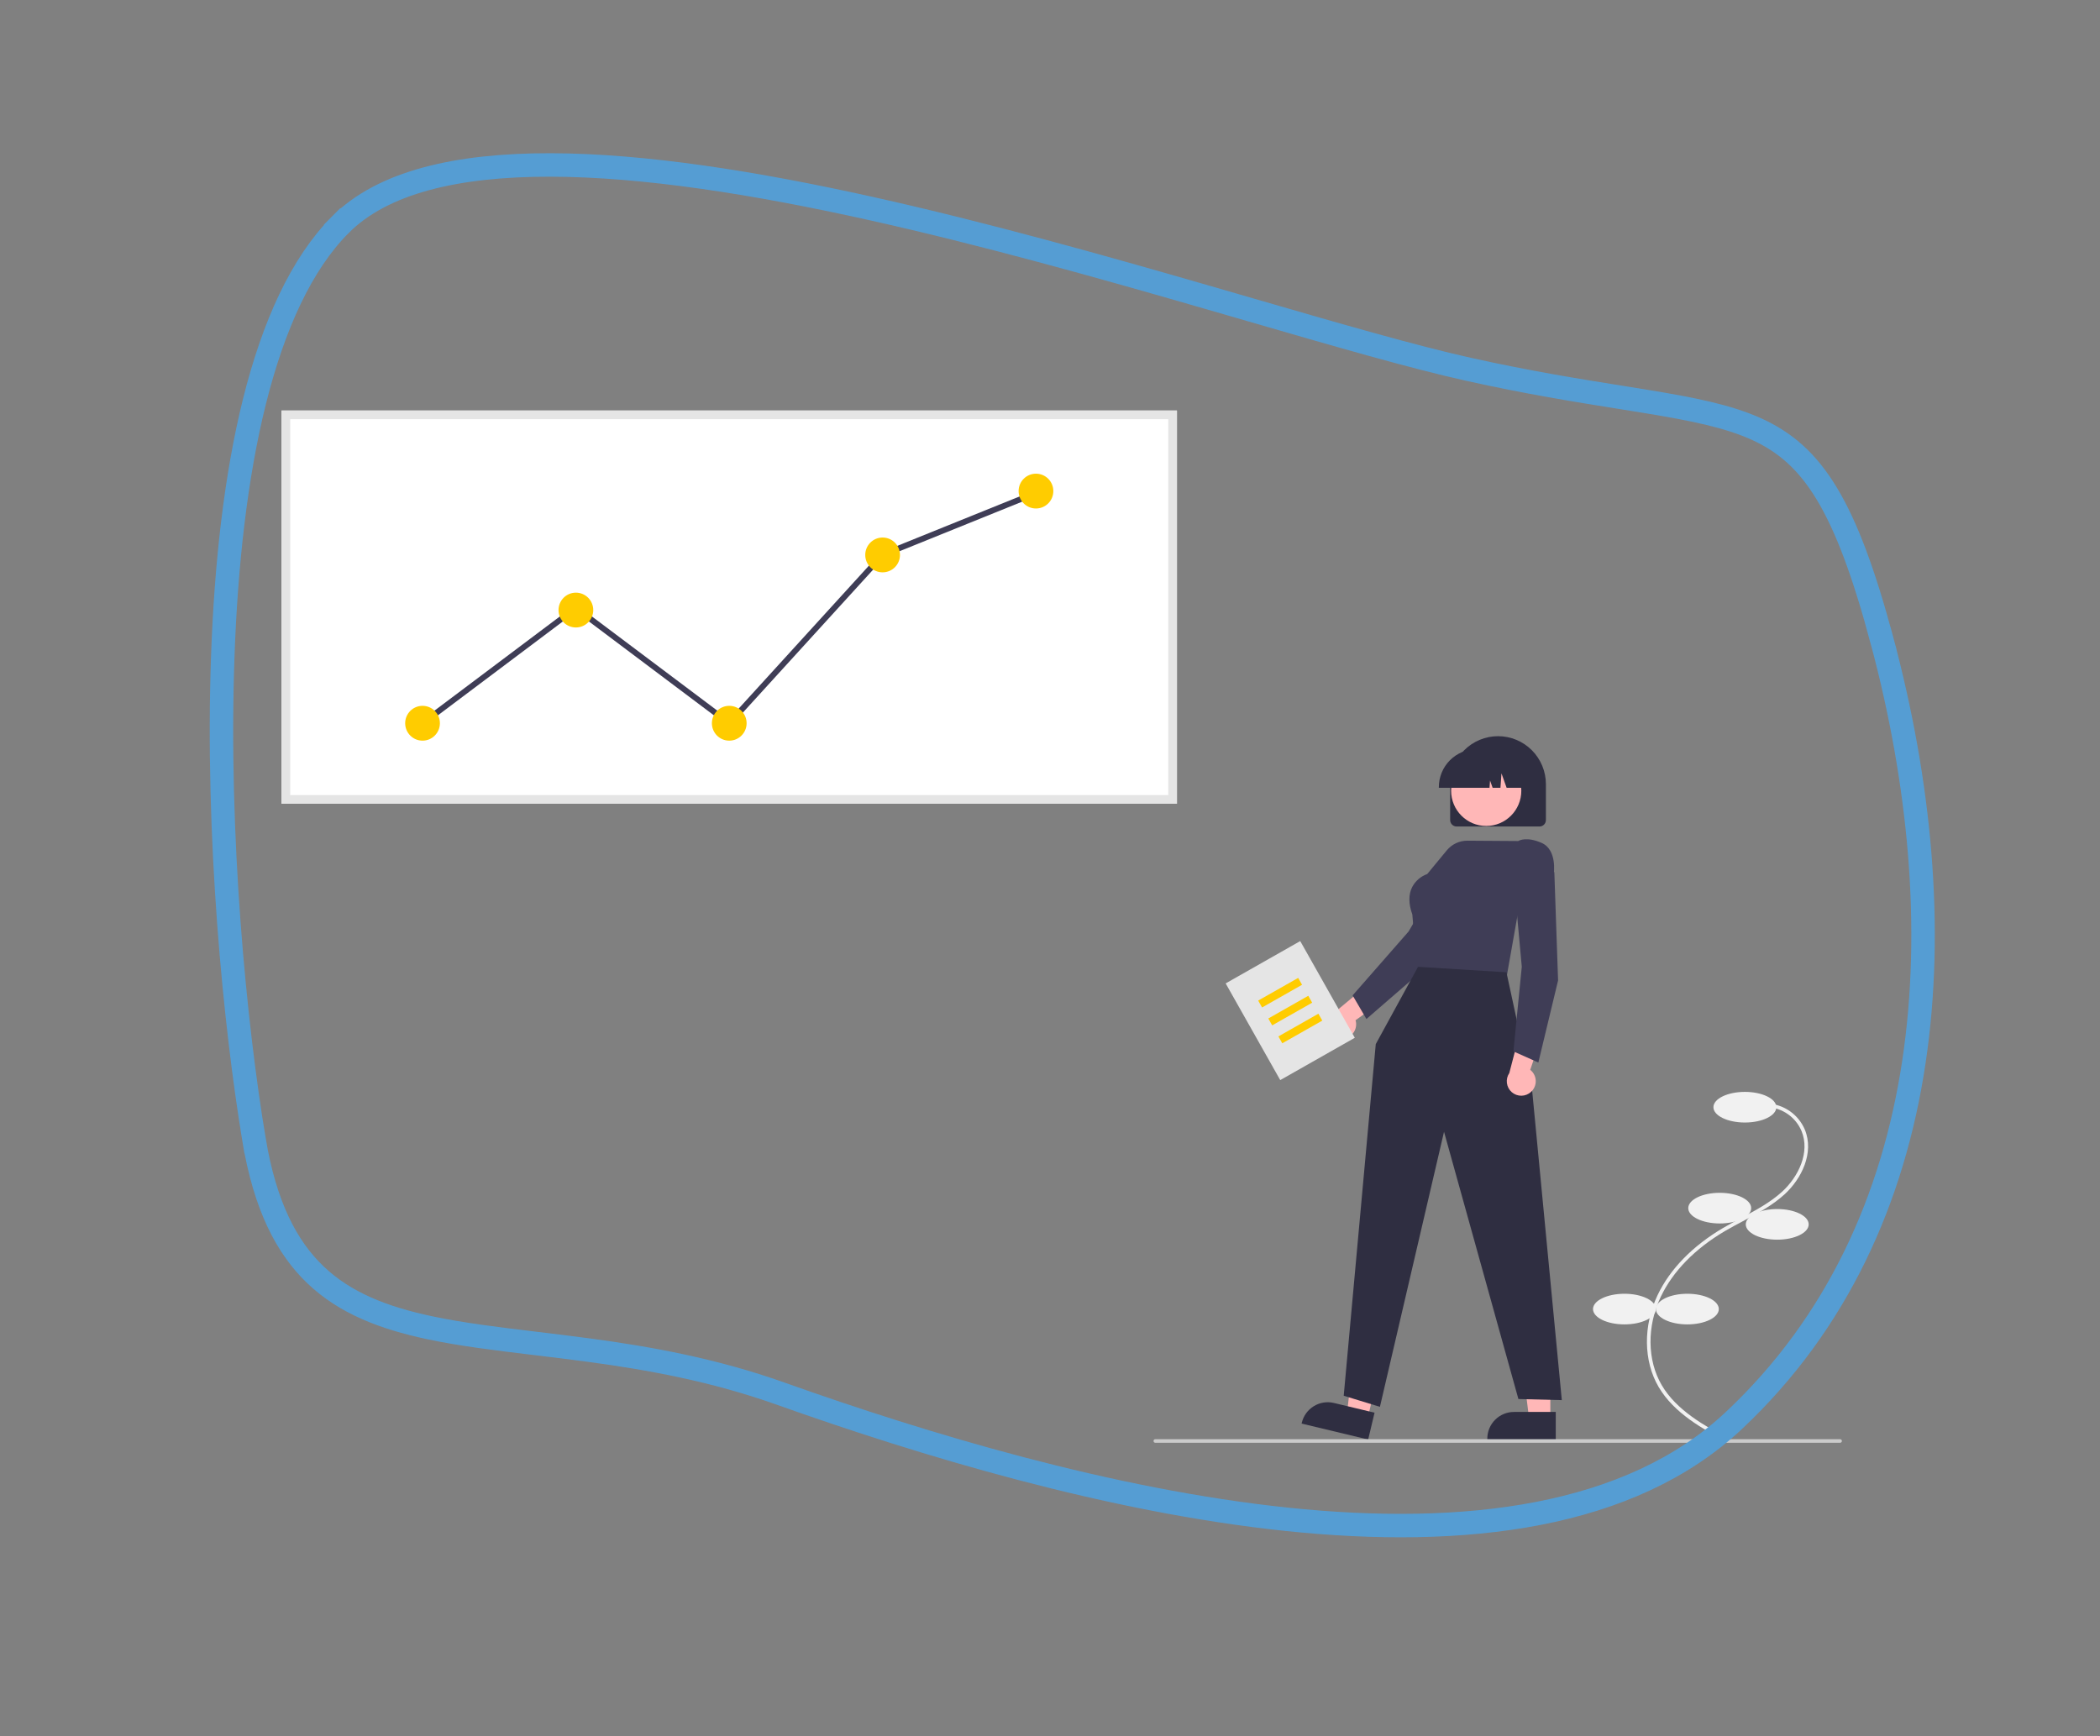 <svg width="179" height="148" viewBox="0 0 179 148" fill="none" xmlns="http://www.w3.org/2000/svg">
<rect x="0" y="0" width="179" height="148" fill="#808080" stroke="none"/>
<g clip-path="url(#clip0_135_4)">
<path d="M147.156 122.906L147.301 122.636C145.347 121.576 142.916 120.257 141.646 118.093C140.394 115.959 140.365 113.061 141.572 110.531C142.599 108.377 144.486 106.447 147.028 104.951C147.529 104.655 148.056 104.376 148.565 104.105C149.795 103.451 151.068 102.774 152.117 101.815C153.562 100.493 154.655 98.275 153.84 96.3C153.572 95.669 153.133 95.127 152.573 94.734C152.013 94.341 151.355 94.113 150.672 94.077L150.655 94.383C151.28 94.417 151.884 94.625 152.397 94.985C152.91 95.345 153.312 95.842 153.558 96.419C154.315 98.255 153.276 100.338 151.91 101.588C150.89 102.521 149.635 103.188 148.421 103.833C147.909 104.106 147.38 104.387 146.873 104.686C144.278 106.214 142.349 108.189 141.296 110.398C140.046 113.02 140.078 116.028 141.382 118.248C142.695 120.487 145.168 121.828 147.156 122.906Z" fill="#F1F1F1"/>
<path d="M148.73 95.697C150.211 95.697 151.411 95.112 151.411 94.391C151.411 93.669 150.211 93.085 148.73 93.085C147.25 93.085 146.049 93.669 146.049 94.391C146.049 95.112 147.25 95.697 148.73 95.697Z" fill="#F1F1F1"/>
<path d="M146.585 104.302C148.066 104.302 149.267 103.717 149.267 102.996C149.267 102.274 148.066 101.689 146.585 101.689C145.105 101.689 143.904 102.274 143.904 102.996C143.904 103.717 145.105 104.302 146.585 104.302Z" fill="#F1F1F1"/>
<path d="M151.488 105.685C152.969 105.685 154.169 105.1 154.169 104.379C154.169 103.658 152.969 103.073 151.488 103.073C150.007 103.073 148.807 103.658 148.807 104.379C148.807 105.1 150.007 105.685 151.488 105.685Z" fill="#F1F1F1"/>
<path d="M143.828 112.907C145.308 112.907 146.509 112.322 146.509 111.601C146.509 110.88 145.308 110.295 143.828 110.295C142.347 110.295 141.147 110.88 141.147 111.601C141.147 112.322 142.347 112.907 143.828 112.907Z" fill="#F1F1F1"/>
<path d="M138.466 112.907C139.946 112.907 141.147 112.322 141.147 111.601C141.147 110.88 139.946 110.295 138.466 110.295C136.985 110.295 135.785 110.88 135.785 111.601C135.785 112.322 136.985 112.907 138.466 112.907Z" fill="#F1F1F1"/>
<path d="M114.503 88.546C114.681 88.526 114.853 88.468 115.006 88.374C115.159 88.281 115.29 88.155 115.389 88.005C115.489 87.856 115.554 87.686 115.581 87.508C115.608 87.331 115.596 87.149 115.545 86.977L119.09 84.437L116.977 83.621L113.935 86.158C113.652 86.262 113.417 86.467 113.274 86.734C113.131 87.001 113.091 87.311 113.161 87.605C113.232 87.9 113.407 88.158 113.654 88.331C113.901 88.505 114.204 88.581 114.503 88.546Z" fill="#FFB7B7"/>
<path d="M116.471 86.873L115.295 84.859L115.32 84.83L120.065 79.412L123.749 73.111L126.948 73.52L126.995 74.49L126.986 74.504L121.903 82.167L121.898 82.172L116.471 86.873Z" fill="#3F3D56"/>
<path d="M115.481 88.472L109.125 92.081L104.473 83.837L110.829 80.229L115.481 88.472Z" fill="#E5E5E5"/>
<path d="M110.654 83.367L107.245 85.301L107.577 85.889L110.985 83.954L110.654 83.367Z" fill="#FFCC00"/>
<path d="M111.515 84.893L108.107 86.828L108.439 87.415L111.847 85.481L111.515 84.893Z" fill="#FFCC00"/>
<path d="M112.377 86.421L108.969 88.356L109.3 88.943L112.709 87.008L112.377 86.421Z" fill="#FFCC00"/>
<path d="M132.148 120.963H130.339L129.478 113.964L132.148 113.965L132.148 120.963Z" fill="#FFB7B7"/>
<path d="M132.609 122.722L126.776 122.722V122.648C126.776 122.044 127.015 121.465 127.441 121.038C127.867 120.611 128.444 120.371 129.047 120.371L132.61 120.371L132.609 122.722Z" fill="#2F2E41"/>
<path d="M116.578 120.904L114.819 120.482L115.602 113.474L118.199 114.096L116.578 120.904Z" fill="#FFB7B7"/>
<path d="M116.62 122.722L110.946 121.363L110.963 121.291C111.103 120.704 111.47 120.196 111.983 119.88C112.496 119.564 113.113 119.465 113.699 119.605L117.164 120.435L116.62 122.722Z" fill="#2F2E41"/>
<path d="M123.609 69.911V66.857C123.609 66.319 123.714 65.786 123.919 65.29C124.124 64.793 124.424 64.341 124.803 63.961C125.182 63.581 125.632 63.279 126.128 63.073C126.623 62.867 127.154 62.761 127.69 62.761C128.226 62.761 128.757 62.867 129.252 63.073C129.747 63.279 130.197 63.581 130.576 63.961C130.955 64.341 131.255 64.793 131.46 65.29C131.665 65.786 131.771 66.319 131.77 66.857V69.911C131.77 70.057 131.712 70.197 131.61 70.3C131.507 70.403 131.367 70.461 131.222 70.461H124.157C124.012 70.461 123.873 70.403 123.77 70.3C123.667 70.197 123.609 70.057 123.609 69.911Z" fill="#2F2E41"/>
<path d="M126.683 70.415C128.335 70.415 129.674 69.071 129.674 67.414C129.674 65.757 128.335 64.413 126.683 64.413C125.03 64.413 123.691 65.757 123.691 67.414C123.691 69.071 125.03 70.415 126.683 70.415Z" fill="#FFB7B7"/>
<path d="M122.644 67.101C122.645 66.243 122.985 65.42 123.59 64.813C124.195 64.206 125.016 63.864 125.872 63.863H126.481C127.337 63.864 128.157 64.206 128.762 64.813C129.367 65.42 129.708 66.243 129.709 67.101V67.162H128.422L127.983 65.929L127.895 67.162H127.23L127.008 66.54L126.964 67.162H122.644V67.101Z" fill="#2F2E41"/>
<path d="M128.428 83.251L120.81 82.96L120.384 77.962C120.056 77.047 120.051 76.261 120.369 75.627C120.642 75.106 121.102 74.708 121.655 74.512L123.322 72.493C123.536 72.233 123.806 72.025 124.11 71.882C124.415 71.74 124.747 71.667 125.083 71.669L129.414 71.699C129.519 71.636 130.152 71.313 131.4 71.856C132.755 72.445 132.44 74.491 132.437 74.511L132.434 74.53L132.419 74.543L129.538 76.976L128.428 83.251Z" fill="#3F3D56"/>
<path d="M120.871 82.423L117.268 89.012L114.536 118.989L117.622 119.935L123.086 96.485L129.426 119.27L133.126 119.363L130.607 93.069L128.406 82.889L120.871 82.423Z" fill="#2F2E41"/>
<path d="M130.497 93.091C130.631 92.97 130.736 92.823 130.806 92.657C130.877 92.492 130.91 92.313 130.904 92.133C130.898 91.954 130.852 91.778 130.771 91.617C130.69 91.457 130.574 91.317 130.433 91.206L131.84 87.071L129.649 87.642L128.649 91.481C128.479 91.732 128.407 92.036 128.446 92.336C128.485 92.636 128.632 92.911 128.86 93.11C129.088 93.308 129.381 93.415 129.683 93.412C129.984 93.409 130.274 93.294 130.497 93.091Z" fill="#FFB7B7"/>
<path d="M131.126 90.581L129 89.631L129.714 82.417L129.05 75.142L131.887 73.606L132.489 74.367L132.49 74.384L132.808 83.582L132.807 83.589L131.126 90.581Z" fill="#3F3D56"/>
<path d="M100.32 68.523H24V35H100.32L100.32 68.523Z" fill="white"/>
<path d="M100.32 68.523H24V35H100.32L100.32 68.523ZM24.738 67.783H99.582V35.74H24.738V67.783Z" fill="#E5E5E5"/>
<path d="M62.191 61.99L49.088 52.145L36.164 61.855L35.868 61.459L49.088 51.527L62.129 61.324L75.088 47.1L75.14 47.079L88.212 41.796L88.396 42.255L75.376 47.517L62.191 61.99Z" fill="#3F3D56"/>
<path d="M36.016 63.142C36.833 63.142 37.496 62.477 37.496 61.657C37.496 60.837 36.833 60.173 36.016 60.173C35.199 60.173 34.536 60.837 34.536 61.657C34.536 62.477 35.199 63.142 36.016 63.142Z" fill="#FFCC00"/>
<path d="M49.088 53.493C49.905 53.493 50.568 52.829 50.568 52.009C50.568 51.19 49.905 50.525 49.088 50.525C48.271 50.525 47.608 51.19 47.608 52.009C47.608 52.829 48.271 53.493 49.088 53.493Z" fill="#FFCC00"/>
<path d="M62.16 63.142C62.977 63.142 63.64 62.477 63.64 61.657C63.64 60.837 62.977 60.173 62.16 60.173C61.343 60.173 60.68 60.837 60.68 61.657C60.68 62.477 61.343 63.142 62.16 63.142Z" fill="#FFCC00"/>
<path d="M75.232 48.793C76.049 48.793 76.712 48.129 76.712 47.309C76.712 46.489 76.049 45.825 75.232 45.825C74.415 45.825 73.752 46.489 73.752 47.309C73.752 48.129 74.415 48.793 75.232 48.793Z" fill="#FFCC00"/>
<path d="M88.304 43.35C89.121 43.35 89.784 42.686 89.784 41.866C89.784 41.046 89.121 40.382 88.304 40.382C87.487 40.382 86.824 41.046 86.824 41.866C86.824 42.686 87.487 43.35 88.304 43.35Z" fill="#FFCC00"/>
<path d="M156.847 123H98.477C98.436 123 98.397 122.984 98.368 122.955C98.34 122.926 98.324 122.887 98.324 122.847C98.324 122.806 98.34 122.767 98.368 122.738C98.397 122.709 98.436 122.693 98.477 122.693H156.847C156.888 122.693 156.927 122.709 156.955 122.738C156.984 122.767 157 122.806 157 122.847C157 122.887 156.984 122.926 156.955 122.955C156.927 122.984 156.888 123 156.847 123Z" fill="#CBCBCB"/>
</g>
<path d="M147.804 121.091C138.943 129.416 124.856 131.109 109.698 129.525C94.591 127.945 78.705 123.14 66.539 118.81C60.797 116.767 55.289 115.789 50.233 115.106C48.647 114.892 47.117 114.708 45.642 114.53C42.37 114.136 39.364 113.775 36.613 113.19C32.653 112.348 29.407 111.074 26.916 108.707C24.435 106.349 22.593 102.801 21.658 97.192L20.672 97.356L21.658 97.192C20.032 87.432 18.434 71.303 18.991 55.874C19.269 48.159 20.085 40.652 21.692 34.218C23.304 27.764 25.684 22.499 29.011 19.157L28.302 18.452L29.011 19.157C32.597 15.555 38.872 14.047 46.922 14.063C54.922 14.078 64.423 15.595 74.186 17.765C83.941 19.934 93.906 22.743 102.829 25.322C104.103 25.69 105.355 26.054 106.584 26.411C113.942 28.547 120.425 30.428 125.186 31.487C130.243 32.613 134.494 33.292 138.08 33.865C138.829 33.984 139.549 34.099 140.241 34.213C144.278 34.875 147.302 35.476 149.751 36.594C154.481 38.754 157.305 42.956 160.434 54.667L161.4 54.408L160.434 54.667C166.797 78.483 165.469 104.493 147.804 121.091Z" stroke="#559DD3" stroke-width="2"/>
<defs>
<clipPath id="clip0_135_4">
<rect width="133" height="88" fill="white" transform="translate(24 35)"/>
</clipPath>
</defs>
</svg>
